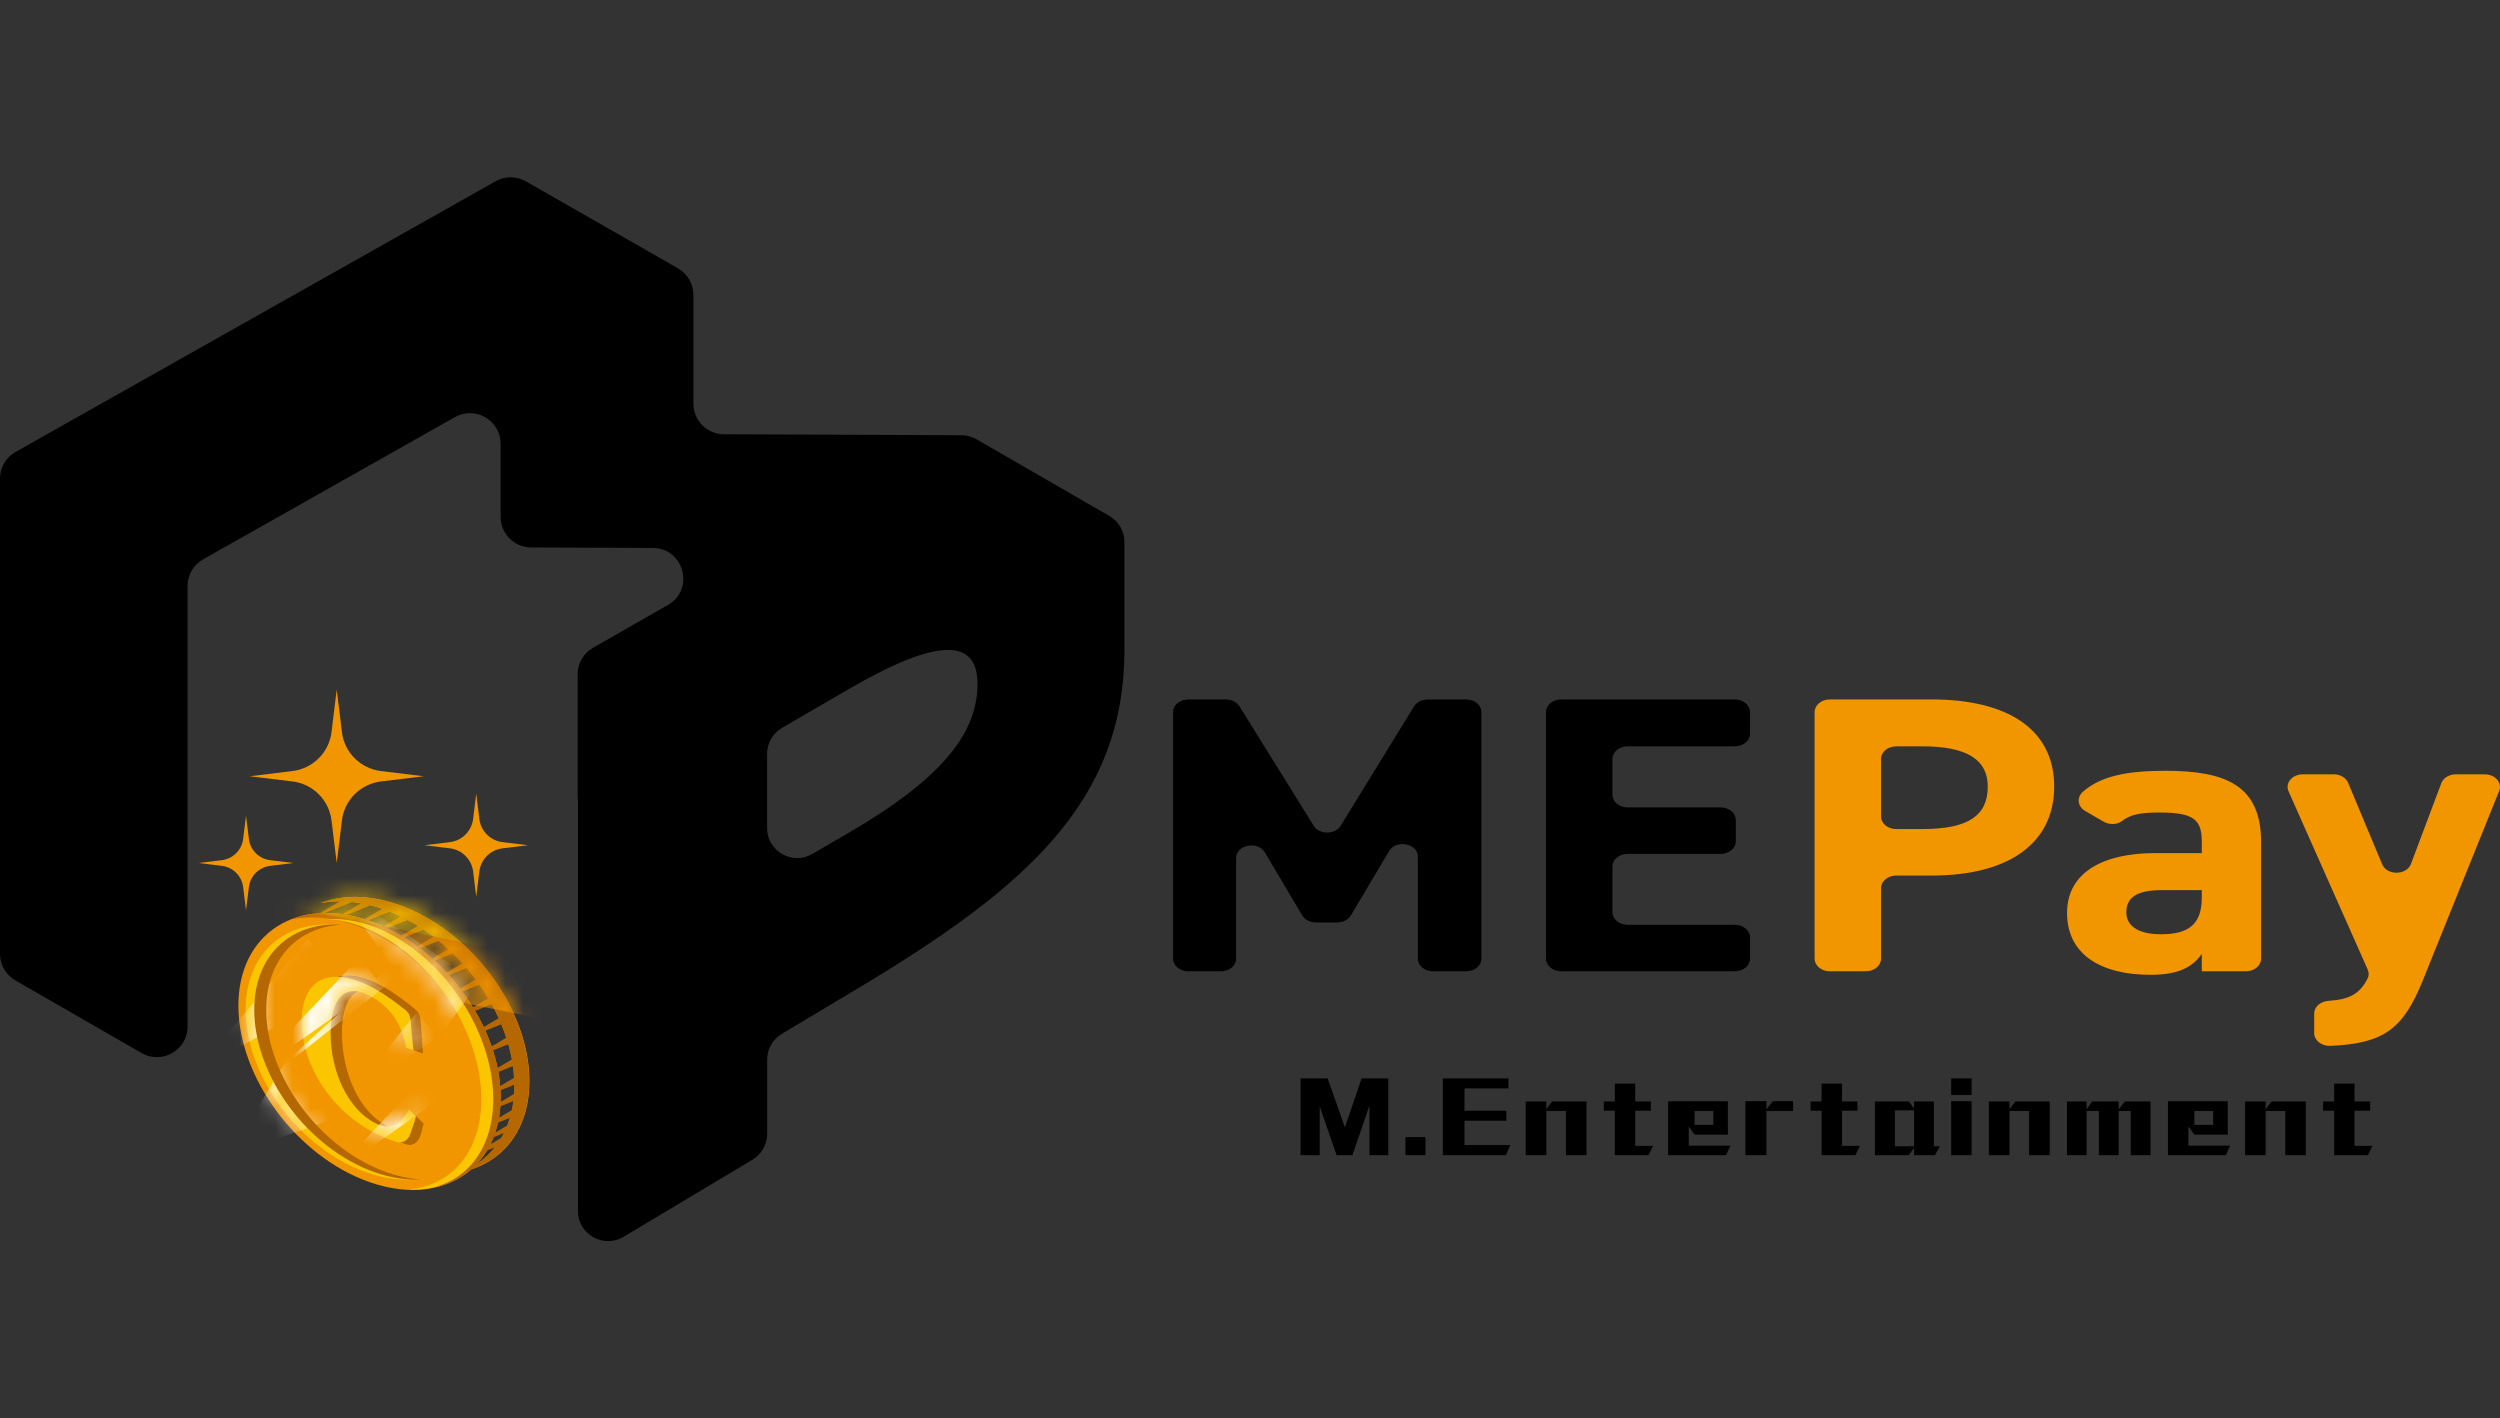 <svg width="141" height="80" viewBox="0 0 141 80" fill="none" xmlns="http://www.w3.org/2000/svg">
<rect x="0" y="0" width="141" height="80" fill="#333333" stroke="none"/>
<g clip-path="url(#clip0_2241_6611)">
<path d="M63.419 30.582H63.417C63.417 30.003 63.13 29.425 62.557 29.094L55.085 24.78C54.824 24.629 54.528 24.549 54.226 24.548L40.831 24.492C39.879 24.488 39.109 23.718 39.109 22.769V16.63C39.109 16.013 38.778 15.444 38.241 15.136L29.664 10.229C29.134 9.926 28.484 9.924 27.952 10.223L0.878 25.489C0.336 25.795 0 26.368 0 26.988V53.802C0 54.418 0.329 54.986 0.864 55.294L7.985 59.391C9.138 60.055 10.579 59.225 10.579 57.9V33.046C10.579 32.425 10.914 31.853 11.455 31.547L25.653 23.528C26.805 22.877 28.234 23.706 28.234 25.026V29.154C28.234 30.102 29.004 30.873 29.956 30.876L36.814 30.904C38.581 30.911 39.2 33.245 37.667 34.121L33.448 36.535C32.911 36.842 32.58 37.412 32.58 38.029V44.929C32.58 45 32.589 45.07 32.597 45.14V68.303C32.597 69.62 34.039 70.432 35.171 69.755L42.444 65.403C42.955 65.097 43.269 64.546 43.269 63.951V59.763C43.269 59.168 43.582 58.617 44.093 58.311L48.462 55.696C57.967 50.008 63.419 45.133 63.419 36.654C63.419 36.605 63.414 36.561 63.413 36.512L63.419 36.514V30.58V30.582ZM47.854 46.976L45.812 48.163C44.683 48.819 43.264 48.008 43.264 46.705V42.511C43.264 41.91 43.584 41.355 44.105 41.053L47.854 38.874C52.969 35.901 55.133 36.032 55.133 38.579C55.133 41.433 52.969 44.003 47.854 46.976Z" fill="black"/>
<path d="M22.464 51.023C20.816 50.447 19.299 50.46 18.07 50.938C19.124 50.729 20.335 50.823 21.624 51.273C25.708 52.702 29.02 57.159 29.02 61.229C29.02 63.26 28.195 64.81 26.863 65.677C27.725 64.772 28.237 63.481 28.237 61.888C28.237 57.818 24.925 53.361 20.841 51.933C19.317 51.4 17.902 51.364 16.725 51.74C16.321 51.869 15.945 52.046 15.602 52.269C14.27 53.135 13.445 54.685 13.445 56.715C13.445 60.785 16.757 65.243 20.841 66.671C23.157 67.481 25.224 67.141 26.58 65.954C28.557 65.323 29.86 63.53 29.86 60.978C29.86 56.908 26.548 52.45 22.464 51.022V51.023Z" fill="#F29600"/>
<path d="M21.488 43.487L23.899 43.781L21.488 44.074C20.335 44.214 19.425 45.12 19.285 46.269L18.991 48.672L18.697 46.269C18.556 45.12 17.647 44.214 16.494 44.074L14.082 43.781L16.494 43.487C17.647 43.347 18.556 42.441 18.697 41.293L18.991 38.889L19.285 41.293C19.425 42.441 20.335 43.347 21.488 43.487Z" fill="#F29600"/>
<path d="M15.238 48.513L16.554 48.673L15.238 48.834C14.608 48.91 14.112 49.405 14.036 50.032L13.875 51.343L13.714 50.032C13.637 49.405 13.141 48.91 12.512 48.834L11.195 48.673L12.512 48.513C13.141 48.437 13.637 47.942 13.714 47.315L13.875 46.003L14.036 47.315C14.112 47.942 14.608 48.437 15.238 48.513Z" fill="#F29600"/>
<path d="M28.345 47.497L29.78 47.671L28.345 47.845C27.659 47.928 27.118 48.467 27.034 49.151L26.859 50.582L26.684 49.151C26.6 48.468 26.059 47.929 25.373 47.845L23.938 47.671L25.373 47.497C26.059 47.413 26.599 46.875 26.684 46.19L26.859 44.76L27.034 46.19C27.117 46.874 27.658 47.413 28.345 47.497Z" fill="#F29600"/>
<path d="M23.891 63.373C23.808 63.681 23.81 63.768 23.688 64.107C23.561 64.463 23.235 64.653 22.925 64.546C22.548 64.416 22.045 64.218 21.566 63.941C18.818 62.349 17.684 59.571 17.684 57.622C17.684 55.084 19.298 54.302 21.75 55.723C22.44 56.123 23.068 56.642 23.435 56.941C23.593 57.07 23.693 57.271 23.712 57.499C23.759 58.077 23.818 58.797 23.855 59.419L22.908 59.101C22.715 57.873 22.946 57.408 22.405 56.837C22.16 56.572 21.791 56.31 21.515 56.15C20.034 55.292 19.288 56.343 19.288 58.269C19.288 60.513 20.248 62.589 21.648 63.4C22.507 63.898 22.522 63.591 23.073 62.562L23.892 63.373H23.891Z" fill="#B56700"/>
<path d="M23.468 62.962C23.383 63.263 23.257 63.645 23.132 63.977C23.003 64.325 22.67 64.51 22.354 64.406C21.97 64.279 21.458 64.086 20.968 63.814C18.167 62.258 17.012 59.542 17.012 57.636C17.012 55.154 18.657 54.39 21.157 55.779C21.86 56.17 22.5 56.678 22.874 56.969C23.035 57.096 23.137 57.293 23.155 57.515C23.204 58.08 23.263 58.784 23.323 59.248L22.906 59.1C22.688 58.044 22.375 57.426 21.823 56.868C21.574 56.609 21.199 56.353 20.917 56.197C19.407 55.358 18.647 56.386 18.647 58.268C18.647 60.462 19.626 62.492 21.053 63.285C21.927 63.771 22.511 63.568 23.073 62.561L23.469 62.961L23.468 62.962Z" fill="#FBC600"/>
<path d="M14.53 56.953C14.53 54.126 16.266 52.312 18.733 52.154C15.914 51.998 13.855 53.874 13.855 56.953C13.855 60.7 16.904 64.805 20.665 66.12C21.588 66.443 22.468 66.565 23.271 66.514C22.658 66.481 22.011 66.355 21.34 66.12C17.579 64.804 14.53 60.7 14.53 56.953Z" fill="#FBC600"/>
<mask id="mask0_2241_6611" style="mask-type:luminance" maskUnits="userSpaceOnUse" x="17" y="55" width="7" height="10">
<path d="M23.468 62.962C23.383 63.263 23.257 63.645 23.132 63.977C23.003 64.325 22.67 64.51 22.354 64.406C21.97 64.279 21.458 64.086 20.968 63.814C18.167 62.258 17.012 59.542 17.012 57.636C17.012 55.154 18.657 54.39 21.157 55.779C21.86 56.17 22.5 56.678 22.874 56.969C23.035 57.096 23.137 57.293 23.155 57.515C23.204 58.08 23.263 58.784 23.323 59.248L22.906 59.1C22.688 58.044 22.375 57.426 21.823 56.868C21.574 56.609 21.199 56.353 20.917 56.197C19.407 55.358 18.647 56.386 18.647 58.268C18.647 60.462 19.626 62.492 21.053 63.285C21.927 63.771 22.511 63.568 23.073 62.561L23.469 62.961L23.468 62.962Z" fill="white"/>
</mask>
<g mask="url(#mask0_2241_6611)">
<path d="M21.461 55.474L15.104 59.986L14.926 59.652L20.25 54.037L21.461 55.474Z" fill="white"/>
<path d="M24.715 58.531L20.872 60.939L20.668 60.627L23.503 57.094L24.715 58.531Z" fill="white"/>
<path d="M22.349 55.139L16.245 59.951L16.219 59.797L21.907 54.614L22.349 55.139Z" fill="white"/>
<path d="M26.473 60.778L20.116 65.29L19.938 64.956L25.262 59.341L26.473 60.778Z" fill="white"/>
</g>
<path d="M22.45 51.023C20.802 50.447 19.286 50.46 18.056 50.938C18.41 50.868 18.783 50.835 19.169 50.836L18.056 51.496C18.146 51.491 18.237 51.49 18.329 51.488L19.863 50.873C20.025 50.891 20.189 50.915 20.355 50.944L19.327 51.554C19.409 51.565 19.49 51.579 19.572 51.593L20.897 51.062C21.114 51.117 21.333 51.181 21.555 51.256L20.571 51.84C20.639 51.861 20.707 51.88 20.776 51.903L21.979 51.421C22.181 51.502 22.381 51.588 22.579 51.683L21.634 52.244C21.704 52.276 21.773 52.315 21.843 52.349L22.99 51.889C23.183 51.993 23.371 52.105 23.558 52.222L22.628 52.774C22.685 52.808 22.742 52.842 22.798 52.877L23.896 52.436C24.083 52.562 24.267 52.693 24.448 52.831L23.532 53.375C23.581 53.412 23.633 53.445 23.683 53.483L24.732 53.063C24.918 53.214 25.1 53.37 25.277 53.533L24.385 54.062C24.429 54.102 24.47 54.146 24.514 54.186L25.533 53.778C25.717 53.957 25.894 54.142 26.067 54.333L25.185 54.856C25.229 54.904 25.272 54.951 25.316 54.999L26.311 54.6C26.488 54.807 26.657 55.021 26.82 55.239L25.948 55.756C25.992 55.812 26.038 55.866 26.08 55.923L27.032 55.542C27.207 55.791 27.372 56.046 27.527 56.306L26.674 56.812C26.679 56.819 26.683 56.827 26.688 56.835C25.335 54.624 23.225 52.762 20.847 51.931C19.199 51.354 17.683 51.367 16.453 51.845C17.508 51.637 18.719 51.73 20.007 52.181C24.092 53.61 27.403 58.067 27.403 62.137C27.403 64.167 26.579 65.717 25.246 66.584C25.246 66.584 24.77 66.871 24.587 66.939L24.964 66.862C25.569 66.669 26.101 66.355 26.563 65.955H26.566C28.544 65.323 29.846 63.531 29.846 60.979C29.846 56.909 26.535 52.451 22.45 51.023ZM19.284 50.834C19.437 50.837 19.592 50.845 19.748 50.859C19.592 50.846 19.437 50.837 19.284 50.834ZM28.109 60.458L28.919 60.133C28.95 60.353 28.971 60.574 28.984 60.793L28.211 61.251C28.19 60.987 28.156 60.722 28.109 60.458ZM27.801 59.242L28.665 58.896C28.746 59.181 28.812 59.467 28.864 59.753L28.065 60.227C27.997 59.897 27.906 59.569 27.801 59.242V59.242ZM27.727 56.641C27.869 56.899 28.001 57.161 28.122 57.426L27.282 57.925C27.136 57.616 26.972 57.313 26.797 57.014L27.727 56.642L27.727 56.641ZM27.379 58.13L28.266 57.774C28.37 58.025 28.463 58.277 28.546 58.531L27.728 59.016C27.625 58.718 27.511 58.422 27.379 58.13ZM26.918 65.625C27.141 65.383 27.332 65.108 27.503 64.814C27.489 64.839 27.476 64.866 27.461 64.891L27.889 64.719C27.609 65.071 27.285 65.376 26.918 65.625ZM28.982 61.706L28.23 62.152C28.227 62.234 28.225 62.317 28.22 62.397L28.946 62.106C28.924 62.278 28.899 62.448 28.864 62.612L28.142 63.04C28.126 63.135 28.102 63.225 28.082 63.317L28.746 63.051C28.701 63.199 28.654 63.344 28.598 63.483L27.925 63.883C27.895 63.97 27.864 64.056 27.831 64.14L28.419 63.905C28.369 64.002 28.311 64.091 28.257 64.183L27.659 64.538C28.031 63.789 28.244 62.901 28.244 61.887C28.244 61.758 28.231 61.627 28.224 61.496L29.003 61.183C29.003 61.199 29.005 61.214 29.005 61.229C29.005 61.393 28.991 61.548 28.981 61.705L28.982 61.706Z" fill="#B56700"/>
<mask id="mask1_2241_6611" style="mask-type:luminance" maskUnits="userSpaceOnUse" x="16" y="50" width="14" height="17">
<path d="M22.45 51.023C20.802 50.447 19.286 50.46 18.056 50.938C18.41 50.868 18.783 50.835 19.169 50.836L18.056 51.496C18.146 51.491 18.237 51.49 18.329 51.488L19.863 50.873C20.025 50.891 20.189 50.915 20.355 50.944L19.327 51.554C19.409 51.565 19.49 51.579 19.572 51.593L20.897 51.062C21.114 51.117 21.333 51.181 21.555 51.256L20.571 51.84C20.639 51.861 20.707 51.88 20.776 51.903L21.979 51.421C22.181 51.502 22.381 51.588 22.579 51.683L21.634 52.244C21.704 52.276 21.773 52.315 21.843 52.349L22.99 51.889C23.183 51.993 23.371 52.105 23.558 52.222L22.628 52.774C22.685 52.808 22.742 52.842 22.798 52.877L23.896 52.436C24.083 52.562 24.267 52.693 24.448 52.831L23.532 53.375C23.581 53.412 23.633 53.445 23.683 53.483L24.732 53.063C24.918 53.214 25.1 53.37 25.277 53.533L24.385 54.062C24.429 54.102 24.47 54.146 24.514 54.186L25.533 53.778C25.717 53.957 25.894 54.142 26.067 54.333L25.185 54.856C25.229 54.904 25.272 54.951 25.316 54.999L26.311 54.6C26.488 54.807 26.657 55.021 26.82 55.239L25.948 55.756C25.992 55.812 26.038 55.866 26.08 55.923L27.032 55.542C27.207 55.791 27.372 56.046 27.527 56.306L26.674 56.812C26.679 56.819 26.683 56.827 26.688 56.835C25.335 54.624 23.225 52.762 20.847 51.931C19.199 51.354 17.683 51.367 16.453 51.845C17.508 51.637 18.719 51.73 20.007 52.181C24.092 53.61 27.403 58.067 27.403 62.137C27.403 64.167 26.579 65.717 25.246 66.584C25.246 66.584 24.77 66.871 24.587 66.939L24.964 66.862C25.569 66.669 26.101 66.355 26.563 65.955H26.566C28.544 65.323 29.846 63.531 29.846 60.979C29.846 56.909 26.535 52.451 22.45 51.023ZM19.284 50.834C19.437 50.837 19.592 50.845 19.748 50.859C19.592 50.846 19.437 50.837 19.284 50.834ZM28.109 60.458L28.919 60.133C28.95 60.353 28.971 60.574 28.984 60.793L28.211 61.251C28.19 60.987 28.156 60.722 28.109 60.458ZM27.801 59.242L28.665 58.896C28.746 59.181 28.812 59.467 28.864 59.753L28.065 60.227C27.997 59.897 27.906 59.569 27.801 59.242V59.242ZM27.727 56.641C27.869 56.899 28.001 57.161 28.122 57.426L27.282 57.925C27.136 57.616 26.972 57.313 26.797 57.014L27.727 56.642L27.727 56.641ZM27.379 58.13L28.266 57.774C28.37 58.025 28.463 58.277 28.546 58.531L27.728 59.016C27.625 58.718 27.511 58.422 27.379 58.13ZM26.918 65.625C27.141 65.383 27.332 65.108 27.503 64.814C27.489 64.839 27.476 64.866 27.461 64.891L27.889 64.719C27.609 65.071 27.285 65.376 26.918 65.625ZM28.982 61.706L28.23 62.152C28.227 62.234 28.225 62.317 28.22 62.397L28.946 62.106C28.924 62.278 28.899 62.448 28.864 62.612L28.142 63.04C28.126 63.135 28.102 63.225 28.082 63.317L28.746 63.051C28.701 63.199 28.654 63.344 28.598 63.483L27.925 63.883C27.895 63.97 27.864 64.056 27.831 64.14L28.419 63.905C28.369 64.002 28.311 64.091 28.257 64.183L27.659 64.538C28.031 63.789 28.244 62.901 28.244 61.887C28.244 61.758 28.231 61.627 28.224 61.496L29.003 61.183C29.003 61.199 29.005 61.214 29.005 61.229C29.005 61.393 28.991 61.548 28.981 61.705L28.982 61.706Z" fill="white"/>
</mask>
<g mask="url(#mask1_2241_6611)">
<path d="M33.527 54.455L13.488 50.371L12.776 53.839L32.815 57.924L33.527 54.455Z" fill="#F29600"/>
<path d="M32.027 50.742L11.988 46.658L11.276 50.126L31.315 54.211L32.027 50.742Z" fill="#FBC600"/>
</g>
<path d="M21.063 52.26C20.146 51.917 19.273 51.787 18.477 51.841C19.085 51.877 19.727 52.01 20.393 52.26C24.125 53.657 27.149 58.014 27.149 61.993C27.149 64.995 25.427 66.921 22.979 67.088C25.777 67.253 27.819 65.261 27.819 61.993C27.819 58.014 24.794 53.657 21.063 52.26H21.063Z" fill="#FBC600"/>
<mask id="mask2_2241_6611" style="mask-type:luminance" maskUnits="userSpaceOnUse" x="13" y="52" width="11" height="15">
<path d="M14.53 56.953C14.53 54.126 16.266 52.312 18.733 52.154C15.914 51.998 13.855 53.874 13.855 56.953C13.855 60.7 16.904 64.805 20.665 66.12C21.588 66.443 22.468 66.565 23.271 66.514C22.658 66.481 22.011 66.355 21.34 66.12C17.579 64.804 14.53 60.7 14.53 56.953Z" fill="white"/>
</mask>
<g mask="url(#mask2_2241_6611)">
<path d="M19.978 55.413L13.085 59.289L12.586 58.574L17.347 52.987L19.978 55.413Z" fill="white"/>
<path d="M23.15 61.581L15.312 64.335L14.246 62.947L18.207 56.412L23.15 61.581Z" fill="white"/>
</g>
<path d="M15.015 56.953C15.015 54.126 16.75 52.312 19.218 52.154C16.398 51.998 14.34 53.874 14.34 56.953C14.34 60.7 17.389 64.805 21.149 66.12C22.073 66.443 22.952 66.565 23.756 66.514C23.143 66.481 22.495 66.355 21.824 66.12C18.063 64.804 15.015 60.7 15.015 56.953Z" fill="#B56700"/>
<mask id="mask3_2241_6611" style="mask-type:luminance" maskUnits="userSpaceOnUse" x="18" y="51" width="10" height="17">
<path d="M21.063 52.26C20.146 51.917 19.273 51.787 18.477 51.841C19.085 51.877 19.727 52.01 20.393 52.26C24.125 53.657 27.149 58.014 27.149 61.993C27.149 64.995 25.427 66.921 22.979 67.088C25.777 67.253 27.819 65.261 27.819 61.993C27.819 58.014 24.794 53.657 21.063 52.26H21.063Z" fill="white"/>
</mask>
<g mask="url(#mask3_2241_6611)">
<path d="M24.89 58.3L20.238 51.919L20.894 51.343L27.008 55.418L24.89 58.3Z" fill="white"/>
</g>
<path d="M79.966 54.07C79.966 54.462 80.349 54.781 80.822 54.781H82.695C83.168 54.781 83.552 54.462 83.552 54.07V40.161C83.552 39.768 83.168 39.45 82.695 39.45H80.517C80.195 39.45 79.9 39.599 79.755 39.837L75.615 46.57C75.298 47.085 74.411 47.087 74.092 46.572L69.905 39.834C69.757 39.598 69.464 39.45 69.144 39.45H67.017C66.543 39.45 66.16 39.768 66.16 40.161V54.07C66.16 54.462 66.543 54.781 67.017 54.781H68.863C69.336 54.781 69.719 54.462 69.719 54.07V48.395C69.719 47.642 70.944 47.406 71.343 48.082L73.444 51.628C73.588 51.872 73.885 52.026 74.212 52.026H75.421C75.747 52.026 76.045 51.872 76.19 51.629L78.343 48.004C78.744 47.33 79.967 47.566 79.967 48.319V54.07H79.966Z" fill="black"/>
<path d="M88.052 54.78H97.845C98.318 54.78 98.701 54.462 98.701 54.069V52.869C98.701 52.477 98.318 52.159 97.845 52.159H91.798C91.325 52.159 90.941 51.84 90.941 51.448V48.87C90.941 48.477 91.325 48.159 91.798 48.159H97.042C97.515 48.159 97.898 47.841 97.898 47.448V46.249C97.898 45.856 97.515 45.538 97.042 45.538H91.798C91.325 45.538 90.941 45.22 90.941 44.827V42.804C90.941 42.412 91.325 42.094 91.798 42.094H97.845C98.318 42.094 98.701 41.775 98.701 41.383V40.161C98.701 39.769 98.318 39.45 97.845 39.45H88.052C87.579 39.45 87.195 39.769 87.195 40.161V54.07C87.195 54.463 87.579 54.781 88.052 54.781V54.78Z" fill="black"/>
<path d="M108.952 39.449H103.2C102.727 39.449 102.344 39.768 102.344 40.16V54.069C102.344 54.462 102.727 54.78 103.2 54.78H105.233C105.706 54.78 106.09 54.462 106.09 54.069V50.092C106.09 49.7 106.473 49.381 106.946 49.381H108.953C113.235 49.381 115.856 47.604 115.856 44.36C115.856 41.115 113.207 39.449 108.953 39.449H108.952ZM108.417 46.759H106.946C106.472 46.759 106.089 46.441 106.089 46.048V42.803C106.089 42.411 106.472 42.093 106.946 42.093H108.417C111.012 42.093 112.109 42.893 112.109 44.36C112.109 46.003 111.012 46.759 108.417 46.759Z" fill="#F29600"/>
<path d="M121.532 48.115C118.722 48.115 116.582 49.138 116.582 51.492C116.582 53.847 118.509 54.98 121.291 54.98C122.843 54.98 123.646 54.558 124.181 53.803V54.781H126.669C127.142 54.781 127.525 54.462 127.525 54.07V47.493C127.525 44.316 125.572 43.472 122.121 43.472C119.879 43.472 118.469 43.795 117.488 44.644C117.118 44.965 117.162 45.481 117.6 45.736L118.64 46.34C118.955 46.523 119.398 46.527 119.677 46.307C120.164 45.921 120.779 45.826 121.799 45.826C123.726 45.826 124.181 46.226 124.181 47.47V48.115H121.532V48.115ZM124.181 50.625C124.181 52.137 123.432 52.692 121.879 52.692C120.702 52.692 119.926 52.292 119.926 51.447C119.926 50.603 120.541 50.203 121.933 50.203H124.181V50.624V50.625Z" fill="#F29600"/>
<path d="M140.141 43.671H138.509C138.134 43.671 137.803 43.873 137.691 44.17L135.979 48.722C135.732 49.376 134.624 49.391 134.353 48.743L132.434 44.149C132.314 43.863 131.989 43.671 131.625 43.671H129.877C129.281 43.671 128.867 44.164 129.073 44.628L133.538 54.68C133.611 54.844 133.614 55.03 133.53 55.192C133.078 56.074 132.49 56.37 131.331 56.447C130.878 56.477 130.521 56.779 130.521 57.157V58.273C130.521 58.681 130.94 59.006 131.431 58.986C134.469 58.86 135.548 58.014 136.648 55.292L140.953 44.608C141.139 44.148 140.726 43.672 140.141 43.672V43.671Z" fill="#F29600"/>
<path d="M75.853 63.584L74.879 60.822H73.352V65.153H74.432V62.402L75.384 65.153H76.276L77.239 62.355V65.153H78.297V60.822H76.793L75.853 63.584Z" fill="black"/>
<path d="M80.397 64.134H79.269V65.153H80.397V64.134Z" fill="black"/>
<path d="M82.597 63.209H84.957V62.647H82.597V61.384H85.076V60.822H81.375V65.153H84.934L85.181 64.579H82.597V63.209Z" fill="black"/>
<path d="M87.213 62.565V62.121H86.051V65.153H87.213V62.659H88.317V65.153H89.481V62.121H87.542L87.213 62.565Z" fill="black"/>
<path d="M92.226 62.647H93.108V62.121H92.226V61.114H91.076V62.121H90.453V62.647H91.076V65.153H92.979L93.237 64.626H92.226V62.647Z" fill="black"/>
<path d="M95.246 63.537L95.574 63.994H97.453V62.11H94.082V65.153H97.348L97.595 64.615H95.246V63.538V63.537ZM95.574 62.659H96.632V63.444H95.574V62.659Z" fill="black"/>
<path d="M99.627 62.566V62.109H98.441V65.153H99.627V62.659H101.131V62.109H99.992L99.627 62.566Z" fill="black"/>
<path d="M103.891 62.647H104.76V62.121H103.891V61.114H102.739V62.121H102.117V62.647H102.739V65.153H104.643L104.901 64.626H103.891V62.647Z" fill="black"/>
<path d="M109.071 62.121H107.955V62.53L107.661 62.121H105.746V65.153H107.649L107.954 64.743V65.153H109.128L109.41 64.649H109.07V62.121H109.071ZM107.955 64.649H106.874V62.624H107.955V64.649Z" fill="black"/>
<path d="M111.198 60.822H110.047V61.758H111.198V60.822Z" fill="black"/>
<path d="M111.198 62.109H110.047V65.153H111.198V62.109Z" fill="black"/>
<path d="M113.335 62.565V62.121H112.172V65.153H113.335V62.659H114.44V65.153H115.603V62.121H113.665L113.335 62.565Z" fill="black"/>
<path d="M119.492 62.565V62.121H118L117.683 62.565V62.121H116.578V65.153H117.683V62.659H118.376V65.153H119.492V62.659H120.173V65.153H121.289V62.121H119.844L119.492 62.565Z" fill="black"/>
<path d="M123.424 63.537L123.765 63.994H125.644V62.11H122.273V65.153H125.539L125.774 64.615H123.425V63.538L123.424 63.537ZM123.765 62.659H124.822V63.444H123.765V62.659Z" fill="black"/>
<path d="M127.784 62.565V62.121H126.621V65.153H127.784V62.659H128.888V65.153H130.05V62.121H128.112L127.784 62.565Z" fill="black"/>
<path d="M132.797 62.647H133.678V62.121H132.797V61.114H131.646V62.121H131.023V62.647H131.646V65.153H133.548L133.807 64.626H132.797V62.647Z" fill="black"/>
</g>
<defs>
<clipPath id="clip0_2241_6611">
<rect width="141" height="60" fill="white" transform="translate(0 10)"/>
</clipPath>
</defs>
</svg>
